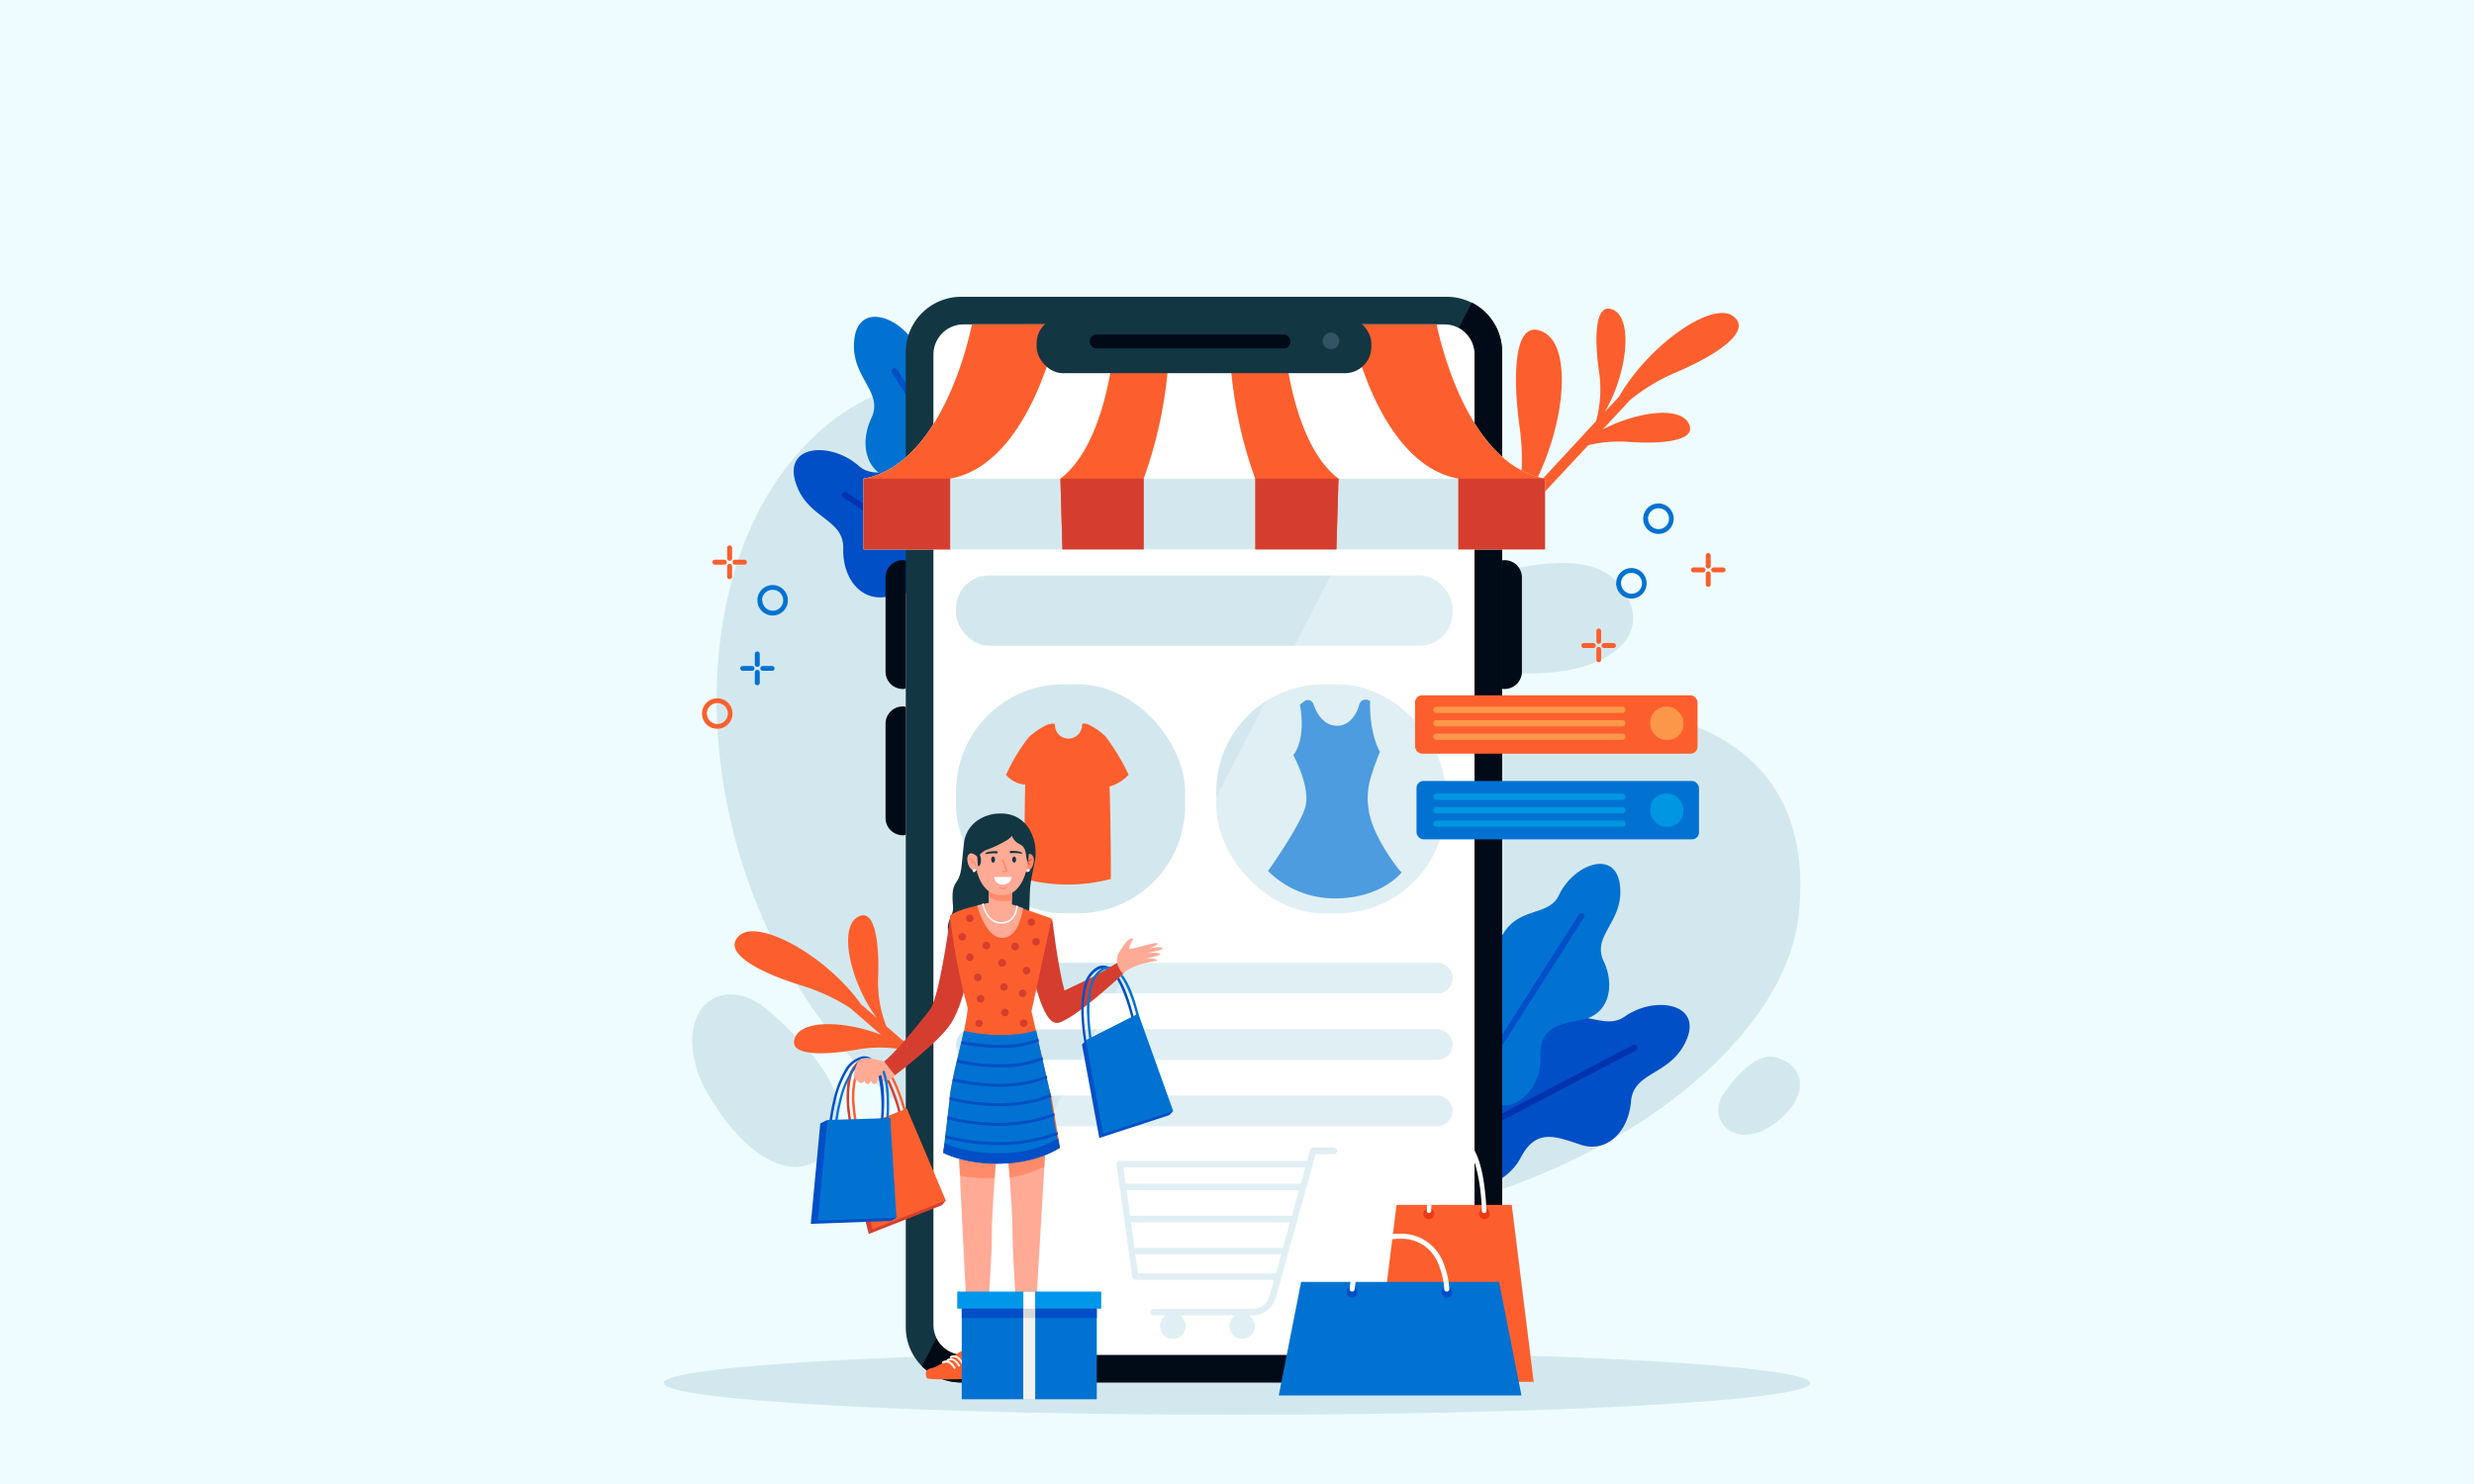 <svg xmlns="http://www.w3.org/2000/svg" viewBox="0 0 500 300"><defs><style>.cls-1{fill:#eefcff;}.cls-2{fill:#d3e8ee;}.cls-3{fill:#004fc7;}.cls-4{fill:#0034ae;}.cls-5{fill:#0172d2;}.cls-6{fill:#fc5f2d;}.cls-7{fill:#133643;}.cls-8{fill:#000b17;}.cls-10,.cls-9{fill:#fff;}.cls-10{opacity:0.3;}.cls-11{fill:#d53e2f;}.cls-12{fill:#335464;}.cls-13{fill:#ffaa95;}.cls-14{fill:#ff8b6b;}.cls-15{fill:#d85c48;}.cls-16{fill:#fc9749;}.cls-17{fill:#0096e2;}.cls-18{fill:#ed3915;}.cls-19{fill:#0097ea;}.cls-20{fill:#f1f1f1;}.cls-21{fill:#d8d8d8;}</style></defs><title>Case study_icons</title><g id="Layer_21" data-name="Layer 21"><rect class="cls-1" width="500" height="300"/><path class="cls-2" d="M365.86,279.6C365.86,283.14,314,286,250,286s-115.86-2.88-115.86-6.42S186,273.17,250,273.17,365.86,276.05,365.86,279.6Z"/><path class="cls-2" d="M237.08,108.94c-9.17-33.26-50.48-44-74.16-19.12l-1,1.09C128,127.81,144,218.74,214.83,241.78s144.53-19,148.67-56.66S335,135.68,284.24,146.2C255.58,152.14,242.79,129.64,237.08,108.94Z"/><path class="cls-2" d="M299,116.83c-9.17,2.83-10.62,11.51-2.55,16.4a22.55,22.55,0,0,0,11.3,2.9c19,.49,27.71-9.09,18.79-18.71C321,111.49,308.1,114,299,116.83Z"/><path class="cls-2" d="M155.12,204.16c-7.31-6.23-15.41-2.8-15.22,6.64a22.56,22.56,0,0,0,3.61,11.09c9.75,16.31,22.51,18.53,25.85,5.84C171.42,219.9,162.36,210.34,155.12,204.16Z"/><path class="cls-2" d="M348.47,220.91c-2.69,3.8-.59,8.31,4,8.48a9.07,9.07,0,0,0,5.26-1.64c7.52-4.84,8-11.72,1.57-13.91C355.38,212.49,351.14,217.15,348.47,220.91Z"/><path class="cls-2" d="M206.07,65c-3.44-.67-5.88,2.17-4.56,5.39a6.89,6.89,0,0,0,2.76,3.1c5.65,3.64,10.51,1.81,10-3.26C214,67.11,209.48,65.65,206.07,65Z"/><path class="cls-3" d="M160.74,97.36c2.26,7.59,9.84,7.36,9.68,13.52s3.71,10.85,9,9.72,9.18-2.26,11.61,3.87,10.18,9.2,13.25,4.36c.76-1.2,1.59-2.51,2.39-3.79l.66-1,.15-.24A12,12,0,0,0,204.91,108a7.44,7.44,0,0,0-6.89-1.61c-8.23,2.43-5.26-5.85-10.17-9.36-5.65-4-10.49.54-14.36-2.9C168.1,89.35,158.48,89.76,160.74,97.36Z"/><path class="cls-4" d="M170.56,100.64,206.71,125l.66-1L171.25,99.62a.62.62,0,1,0-.69,1Z"/><path class="cls-3" d="M340.87,210.15c-3.12,7.38-10.72,6.29-11.24,12.51s-4.95,10.49-10.18,8.75-9-3.3-12.1,2.6-11.26,8.1-13.8,2.89c-.64-1.3-1.32-2.7-2-4.08L291,231.7l-.12-.26a12.08,12.08,0,0,1,4.39-15.54,7.51,7.51,0,0,1,7.1-.84c8,3.35,5.95-5.3,11.27-8.27,6.13-3.43,10.48,1.71,14.76-1.31C334.37,201.27,344,202.77,340.87,210.15Z"/><path class="cls-4" d="M330.64,212.35l-39.08,20.47L291,231.7l39-20.45a.62.62,0,0,1,.58,1.1Z"/><path class="cls-5" d="M327.39,178.93c.9,7.43-5.76,10.07-3.3,15.35s.86,10.8-4.17,11.82-8.81,1.5-8.6,7.72-5.36,11.8-9.84,8.76l-3.5-2.39-1-.65-.22-.15a11.29,11.29,0,0,1-3.66-14.63,7,7,0,0,1,5.36-4c8-1,2.36-7.06,5.29-11.93,3.37-5.62,9.28-3.49,11.34-7.92C318,174.76,326.49,171.5,327.39,178.93Z"/><path class="cls-3" d="M320.12,185.47,298,220.19l-1-.65,22.12-34.7a.58.58,0,0,1,.8-.18A.59.59,0,0,1,320.12,185.47Z"/><path class="cls-5" d="M172.67,68.52c-.94,7.75,6,10.51,3.44,16s-.9,11.25,4.36,12.32,9.18,1.56,9,8.06,5.59,12.3,10.26,9.13l3.65-2.49,1-.68.23-.16a11.78,11.78,0,0,0,3.82-15.26,7.29,7.29,0,0,0-5.59-4.15c-8.39-1-2.46-7.36-5.52-12.45-3.52-5.86-9.68-3.63-11.83-8.26C182.47,64.17,173.61,60.77,172.67,68.52Z"/><path class="cls-3" d="M180.25,75.34l23.1,36.22,1-.68L181.28,74.69a.6.6,0,0,0-.84-.19A.61.61,0,0,0,180.25,75.34Z"/><path class="cls-6" d="M338.19,75.51c8.68-3.62,16.23-8.64,12-11.65s-17,5.88-23,16.35l-2.87,3.08c4.46-7.55,5.77-18.48,1.91-20.55s-4.05,5.29-3.12,12a24.23,24.23,0,0,1-.55,10.41L309.06,99.73c7-12,9.08-29.23,3-32.52s-6.42,8.39-4.95,19.1c1.12,8.08,0,13.65-.84,16.45l-2.71,2.9,1.3,1.64L321,90a26.82,26.82,0,0,1,8.36-.65c6.79.46,14.11-.26,11.79-4-2-3.19-10.33-2.1-17.22,1.45l5.58-6A38.87,38.87,0,0,1,338.19,75.51Z"/><path class="cls-6" d="M162.65,199.43c-9-2.68-17.05-6.89-13.2-10.32S167,193.17,174,203l3.18,2.76c-5.23-7-7.67-17.77-4.05-20.24s4.58,4.83,4.36,11.64a24.33,24.33,0,0,0,1.64,10.29l15,13.05c-8.24-11.19-12.08-28.12-6.35-32s7.26,7.67,6.92,18.46c-.26,8.16,1.42,13.59,2.56,16.28l3,2.6c-.37.59-.74,1.18-1.12,1.76L181.28,212a26.66,26.66,0,0,0-8.38.23c-6.71,1.17-14.06,1.21-12.13-2.69,1.67-3.39,10-3.17,17.27-.36l-6.18-5.37A39.28,39.28,0,0,0,162.65,199.43Z"/><path class="cls-7" d="M303.58,71.19v197.1a11.17,11.17,0,0,1-11.18,11.18H194.25a11.18,11.18,0,0,1-11.19-11.18V71.19A11.19,11.19,0,0,1,194.25,60H292.4a11.17,11.17,0,0,1,11.18,11.19Z"/><path class="cls-8" d="M303.58,71.19v197.1a11.17,11.17,0,0,1-11.18,11.18H194.25a11.15,11.15,0,0,1-7.94-3.3l111.16-215A11.18,11.18,0,0,1,303.58,71.19Z"/><path class="cls-8" d="M182.46,113.24h.25a.35.35,0,0,1,.35.35v25.34a.35.35,0,0,1-.35.35h-.25a3.49,3.49,0,0,1-3.49-3.49V116.73A3.49,3.49,0,0,1,182.46,113.24Z"/><path class="cls-8" d="M307,113.24h.25a.35.35,0,0,1,.35.35v25.34a.35.35,0,0,1-.35.35H307a3.49,3.49,0,0,1-3.49-3.49V116.73a3.49,3.49,0,0,1,3.49-3.49Z" transform="translate(611.09 252.52) rotate(-180)"/><path class="cls-8" d="M182.46,142.81h.25a.35.35,0,0,1,.35.35V168.5a.35.35,0,0,1-.35.35h-.25a3.49,3.49,0,0,1-3.49-3.49V146.3A3.49,3.49,0,0,1,182.46,142.81Z"/><path class="cls-9" d="M298,71.67V267.8a6.09,6.09,0,0,1-6.09,6.09H194.73a6.08,6.08,0,0,1-5.46-3.4v0a6,6,0,0,1-.62-2.67V71.67a6.09,6.09,0,0,1,6.09-6.09h97.19a6.08,6.08,0,0,1,2.91.74h0A6.11,6.11,0,0,1,298,71.67Z"/><rect class="cls-2" x="193.21" y="116.33" width="100.36" height="14.21" rx="6.67" ry="6.67"/><path class="cls-2" d="M290.47,200.83H196.31a3.09,3.09,0,0,1-3.1-3.09h0a3.09,3.09,0,0,1,3.1-3.1h94.16a3.1,3.1,0,0,1,3.1,3.1h0A3.09,3.09,0,0,1,290.47,200.83Z"/><path class="cls-2" d="M290.47,214.26H196.31a3.1,3.1,0,0,1-3.1-3.1h0a3.1,3.1,0,0,1,3.1-3.1h94.16a3.1,3.1,0,0,1,3.1,3.1h0A3.1,3.1,0,0,1,290.47,214.26Z"/><path class="cls-2" d="M290.47,227.68H196.31a3.1,3.1,0,0,1-3.1-3.1h0a3.1,3.1,0,0,1,3.1-3.1h94.16a3.1,3.1,0,0,1,3.1,3.1h0A3.1,3.1,0,0,1,290.47,227.68Z"/><path class="cls-2" d="M269.52,232H265.4a.65.65,0,0,0-.63.48l-.6,2.2H226.3a.67.67,0,0,0-.65.75l.61,4.35a.44.44,0,0,0,0,.16.58.58,0,0,0,.09.33l.76,5.51.19,1.31.72,5.18.18,1.31.64,4.59a.65.65,0,0,0,.65.56h28l-.91,3.28a3.57,3.57,0,0,1-3.43,2.61H233.19a.66.66,0,0,0-.67.59.64.64,0,0,0,.64.71h2.49a2.57,2.57,0,1,0,2.77,0h11.25a2.57,2.57,0,1,0,2.77,0h.7a4.88,4.88,0,0,0,4.69-3.56l1.12-4h0l0-.09,1.3-4.67.36-1.31,1.45-5.18.36-1.31,1.49-5.36.19-.66h0l1.18-4.25a.13.13,0,0,0,0-.06l.59-2.14h3.61a.66.66,0,1,0,0-1.31Zm-10.75,22.13h0l0,.08-.89,3.22H230l-.53-3.85h29.43Zm.52-1.86h-30l-.73-5.18h32.14Zm1.81-6.49H228.41l-.72-5.18h34.85Zm1.8-6.49H227.51l-.46-3.3h36.77Z"/><rect class="cls-2" x="245.81" y="138.33" width="46.3" height="46.3" rx="21.72" ry="21.72"/><path class="cls-5" d="M282.84,175.93c-1.34-1.7-5.69-7.53-6.28-12.53a14.64,14.64,0,0,1,.25-5.41,47.31,47.31,0,0,1,2.08-6s-2.15-3.5-2-10.32l-.47-.17a1.3,1.3,0,0,0-1.69.89c-.52,1.94-1.94,4.32-4.47,4.32-2.72,0-4.11-2.37-4.83-4.41a1.18,1.18,0,0,0-1.82-.54l-.9.69c.38,2,1,7.11-1.33,10.22,0,0,3.68,6.64,2.36,10.71s-7.47,12.7-7.47,12.7a19.11,19.11,0,0,0,13.49,5.54c9.45,0,13.5-5.24,13.5-5.24Z"/><rect class="cls-2" x="193.21" y="138.33" width="46.3" height="46.3" rx="21.72" ry="21.72"/><path class="cls-6" d="M224.25,159c.23,7.39.28,16.46.25,18.69a34.32,34.32,0,0,1-17.43,0c0-2.27-.06-11.49.12-18.87v-.22h0a5.21,5.21,0,0,1-2.95-1.11,5.88,5.88,0,0,1-.91-.82,35.7,35.7,0,0,1,4.58-7.63h0a13.91,13.91,0,0,1,3.26-2.29,3.64,3.64,0,0,1,.84-.35,3.37,3.37,0,0,1,.9-.12.3.3,0,0,1,.3.3v0a2.73,2.73,0,0,0,2.84,2.73,2.78,2.78,0,0,0,2.64-2.8h0a.25.25,0,0,1,.25-.25,2.75,2.75,0,0,1,1.36.37,13.18,13.18,0,0,1,3.13,2.25,42.5,42.5,0,0,1,4.67,7.75A8.46,8.46,0,0,1,224.25,159Z"/><path class="cls-10" d="M298,71.67V267.8a6.09,6.09,0,0,1-6.09,6.09H194.73a6.08,6.08,0,0,1-5.46-3.4v0L294.83,66.32h0A6.11,6.11,0,0,1,298,71.67Z"/><path class="cls-9" d="M312.24,96.76v14.29H174.54V96.76h0c16.6-3,21.89-31.18,21.89-31.18h93.91S295.64,93.74,312.24,96.76Z"/><rect class="cls-2" x="174.54" y="96.76" width="137.7" height="14.3"/><path class="cls-6" d="M213.92,65.58s-5.3,28.16-21.9,31.18v14.29H174.54V96.76c16.6-3,21.89-31.18,21.89-31.18Z"/><path class="cls-6" d="M312.24,96.76v14.29H294.75V96.76c-16.6-3-21.89-31.18-21.89-31.18h17.49S295.64,93.74,312.24,96.76Z"/><path class="cls-6" d="M231.11,96.85v14.2H214.72l-.41-14.29c10.42-8,11.24-31.18,11.24-31.18h10.8A88,88,0,0,1,231.11,96.85Z"/><path class="cls-6" d="M270.51,96.76l-.42,14.29H253.71V96.85a87.86,87.86,0,0,1-5.25-31.27h10.8S260.08,88.76,270.51,96.76Z"/><rect class="cls-11" x="174.54" y="96.76" width="17.48" height="14.3"/><polygon class="cls-11" points="312.24 96.76 312.24 111.05 294.75 111.05 294.75 96.76 312.24 96.76 312.24 96.76"/><path class="cls-11" d="M231.14,96.76l0,.09v14.2H214.72l-.41-14.29Z"/><path class="cls-11" d="M270.51,96.76l-.42,14.29H253.71V96.85l0-.09Z"/><rect class="cls-7" x="209.5" y="64.09" width="67.65" height="11.35" rx="5.32" ry="5.32"/><rect class="cls-8" x="220.24" y="67.63" width="40.55" height="2.79" rx="1.31" ry="1.31"/><path class="cls-12" d="M270.66,68.93A1.67,1.67,0,1,1,269,67.25,1.67,1.67,0,0,1,270.66,68.93Z"/><path class="cls-13" d="M211.47,228.37c-.11,2.19-.25,4.55-.38,7-.82,14.38-1.93,32.12-2.26,39l-2.65.17s-1.55-18.69-1.54-25.12c0-2.67-.25-6.79-.59-11.38-.23-3.13-.5-6.47-.77-9.72Z"/><path class="cls-14" d="M211.47,228.37c-.11,2.19-.27,5-.41,7.45a22.22,22.22,0,0,1-7,2.25c-.23-3.13-.5-6.47-.77-9.72Z"/><path class="cls-6" d="M207.22,273a13.7,13.7,0,0,1,2-.32c.42,0,3.15,3.36,4.1,3.59,1.74.42,1.62,3.16.55,3.25-3.1.25-8.31-1.29-8.31-1.29a25,25,0,0,1-.07-4.62C205.75,272.5,206.35,273.26,207.22,273Z"/><path class="cls-9" d="M209.64,276.08a.21.21,0,0,1-.21-.33,3.27,3.27,0,0,1,1.24-1,1.44,1.44,0,0,1,1.49.25.21.21,0,0,1,0,.3.22.22,0,0,1-.3,0,1,1,0,0,0-1.05-.16,2.89,2.89,0,0,0-1,.87A.18.18,0,0,1,209.64,276.08Z"/><path class="cls-9" d="M209.08,275.41a.21.21,0,0,1-.17,0,.22.22,0,0,1,0-.3,3.27,3.27,0,0,1,1.24-1,1.47,1.47,0,0,1,1.49.25.21.21,0,0,1-.29.31,1.06,1.06,0,0,0-1.05-.15,2.89,2.89,0,0,0-1,.87A.22.22,0,0,1,209.08,275.41Z"/><path class="cls-9" d="M210.44,276.67a.18.18,0,0,1-.16,0,.21.21,0,0,1-.05-.3,3.27,3.27,0,0,1,1.24-1,1.47,1.47,0,0,1,1.49.25.21.21,0,1,1-.29.31,1.06,1.06,0,0,0-1-.15,2.89,2.89,0,0,0-1.05.87A.22.22,0,0,1,210.44,276.67Z"/><path class="cls-13" d="M201.77,228.35c-.26,3.25-.53,6.59-.76,9.73a.13.13,0,0,0,0,.06l0,.44c-.32,4.38-.55,8.3-.55,10.87,0,6.43-1.55,25.12-1.55,25.12l-3.07-.2c-.31-6.4-1.13-22.11-1.8-35.82,0-.16,0-.32,0-.48s0-.27,0-.41c-.16-3.29-.31-6.46-.45-9.33Z"/><path class="cls-14" d="M201.77,228.35c-.26,3.25-.53,6.59-.76,9.73a.13.13,0,0,0,0,.06,29.09,29.09,0,0,1-7-.48c-.16-3.29-.31-6.46-.45-9.33Z"/><path class="cls-6" d="M196.23,273.84s-.71-1-1.28-1-5.11,3.47-6.64,3.73-1.26,1.39-1,2,12.16.05,12.16.05.41-3.53,0-4.62S197.42,274.12,196.23,273.84Z"/><path class="cls-9" d="M193.72,276.25a.22.22,0,0,0,.16,0A.22.22,0,0,0,194,276a3.28,3.28,0,0,0-1.09-1.19,1.47,1.47,0,0,0-1.51,0,.21.21,0,0,0-.05.3.22.22,0,0,0,.3,0,1,1,0,0,1,1.06,0,2.79,2.79,0,0,1,.91,1A.22.22,0,0,0,193.72,276.25Z"/><path class="cls-9" d="M194.37,275.66a.18.18,0,0,0,.16,0,.22.22,0,0,0,.09-.29,3.28,3.28,0,0,0-1.09-1.18,1.48,1.48,0,0,0-1.51,0,.22.22,0,0,0,.25.35,1,1,0,0,1,1.06,0,2.79,2.79,0,0,1,.91,1A.19.19,0,0,0,194.37,275.66Z"/><path class="cls-9" d="M192.84,276.72a.25.25,0,0,0,.17,0,.23.23,0,0,0,.09-.29,3.28,3.28,0,0,0-1.09-1.19,1.45,1.45,0,0,0-1.51,0,.21.21,0,0,0-.05.3.21.21,0,0,0,.29.05,1.07,1.07,0,0,1,1.07,0,2.79,2.79,0,0,1,.91,1A.23.23,0,0,0,192.84,276.72Z"/><path class="cls-7" d="M192.65,189.59c2.2,1.95,4.78,1.07,8.06-.6s1.18,1.62,4.4,2.18,2.84-7.42,3.06-11.4c.14-2.5,1.13-5.64,1.13-6.91h0q0-.32,0-.63c0-3-1.85-8.57-8.42-7.69,0,0-5.45.63-6.08,6l-.43,4.24c-.48,5-2.34,2.41-1.75,8.56C192.85,185.32,190.08,187.3,192.65,189.59Z"/><path class="cls-11" d="M212.64,185.65s1.16,9.87,2.49,14.59c0,0,1.89-.88,4.36-2.07,2.67-1.29,6.52-3.65,6.52-3.65l1,2.34s-10,9.38-13.24,9.92-5.31-11.26-5.31-11.26Z"/><path class="cls-13" d="M225.81,194.79a3.34,3.34,0,0,1,.31-2.19c.59-.89,1.48-2.54,2.53-2.89.87-.29-.42,1.19-.46,2.13a15.59,15.59,0,0,0,2.24-.47,32.91,32.91,0,0,1,3.22-.75.2.2,0,0,1,.18.35,4.63,4.63,0,0,1-1.91.78s2.72-.52,3-.1-3.13,1-3.13,1,2.65-.16,2.72.26c0,.25-2.71.83-2.71.83s2.51.07,1.9.47c-.17.11-5,.66-6.71,2.65A4.4,4.4,0,0,1,225.81,194.79Z"/><path class="cls-3" d="M224.1,195.56l-.41.34a1.94,1.94,0,0,0-1-.1,2.27,2.27,0,0,0-.8.26A4.87,4.87,0,0,0,219.7,199a20.36,20.36,0,0,0-.61,7,40.36,40.36,0,0,0,.57,4.87l-.48,0a37.51,37.51,0,0,1-.56-4.5,23,23,0,0,1,.44-7,5.74,5.74,0,0,1,2.6-3.84,2.61,2.61,0,0,1,2.08-.22A1.78,1.78,0,0,1,224.1,195.56Z"/><path class="cls-3" d="M229.36,206.6l-.47.09c0-.07-1.22-5.5-3.13-8.7a2.83,2.83,0,0,1,.39-.35C228.16,200.87,229.3,206.31,229.36,206.6Z"/><path class="cls-5" d="M224.15,195.63l-.46.27h0a2.75,2.75,0,0,0-.67.25,4,4,0,0,0-1.58,1.57c-1.07,1.83-1.32,4.66-1.26,7.25a41.84,41.84,0,0,0,.65,6.18l-.47.09a39.71,39.71,0,0,1-.65-5.79,17.92,17.92,0,0,1,.89-7.1,4.93,4.93,0,0,1,2.09-2.56.41.41,0,0,1,.11-.07,2.94,2.94,0,0,1,1-.31,4,4,0,0,1,.69,0A2,2,0,0,1,224.15,195.63Z"/><path class="cls-5" d="M230.48,206.69l-.47.09c0-.07-1.28-6.43-3.55-9.43l.35-.33C229.21,200.08,230.43,206.38,230.48,206.69Z"/><polygon class="cls-3" points="237.1 224.59 236.32 225.43 222.17 230.05 218.66 211.13 219.46 210.4 219.71 210.6 229.26 205.76 235.57 223.36 237.1 224.59"/><polygon class="cls-5" points="219.44 210.28 230.05 204.91 237.1 224.59 222.95 229.21 219.44 210.28"/><path class="cls-11" d="M174.11,214.14l-.37.18a5.77,5.77,0,0,0-2.38,4,23.07,23.07,0,0,0,0,7,38.65,38.65,0,0,0,.81,4.47l.48-.09a36,36,0,0,1-.84-4.82,20.48,20.48,0,0,1,.2-7,5.12,5.12,0,0,1,1.67-2.82,1,1,0,0,1,.27-.32l.2-.13Z"/><path class="cls-11" d="M182.05,224.83l-.47.12c0-.07-1.32-5.26-3.4-8.34l.29-.42C180.66,219.31,182,224.55,182.05,224.83Z"/><path class="cls-6" d="M173.3,216a5.72,5.72,0,0,0,0,1.17,16.78,16.78,0,0,0-.51,6.53,39.48,39.48,0,0,0,1,6.14l-.46.12a40.23,40.23,0,0,1-1-5.75,17.76,17.76,0,0,1,.49-7.14A6.92,6.92,0,0,1,173.3,216Z"/><path class="cls-6" d="M183.18,224.86l-.47.12c0-.08-1.57-6.27-4-9.14l.27-.41C181.54,218.35,183.1,224.55,183.18,224.86Z"/><polygon class="cls-11" points="191.15 242.68 190.38 243.63 175.57 249.46 170.63 229.49 171.44 228.66 171.72 228.86 183.28 224.12 189.45 241.47 191.15 242.68"/><polygon class="cls-6" points="171.44 228.66 183.28 224.12 191.15 242.68 176.35 248.5 171.44 228.66"/><path class="cls-11" d="M192.08,185s-2,15.48-4,18.93c0,0-6.14,8-9.4,10.66a4.69,4.69,0,0,0,2.2,2.77s9.08-6.81,11.36-10.56c2.51-4,3.68-10.8,3.75-13.59A44.18,44.18,0,0,0,192.08,185Z"/><path class="cls-13" d="M177.7,217.6c.07,0-.25.21-.19.78,0,.4,2.42.33,3.38-1l-2.2-2.77s-3.18-1-4.5-.56-1.93,3.6-1.3,4.32c0,0,0,.12.35,0a1.12,1.12,0,0,0,.77.58.8.8,0,0,0,.72-.49s.09.6.56.68.7-.68.7-.68.32.76.78.68C177.47,219,177.41,217.44,177.7,217.6Z"/><path class="cls-3" d="M176.2,214a4.78,4.78,0,0,0-2,0,1.17,1.17,0,0,0-.36.2,5.14,5.14,0,0,0-2.5,2.12,20.07,20.07,0,0,0-2.53,6.58,39.53,39.53,0,0,0-.81,4.83l-.47-.08a36.37,36.37,0,0,1,.71-4.48,22.52,22.52,0,0,1,2.36-6.58,5.68,5.68,0,0,1,3.56-3A2.67,2.67,0,0,1,176.2,214Z"/><path class="cls-3" d="M178.5,226.31l-.47-.05a30,30,0,0,0-.47-8.58c.17-.33.39-.38.53-.33C179.13,221,178.53,226,178.5,226.31Z"/><path class="cls-5" d="M173.17,215.11a4.77,4.77,0,0,0-.39,1.1,16.57,16.57,0,0,0-2.65,6,42,42,0,0,0-1.1,6.12l-.47,0a39.76,39.76,0,0,1,1-5.75,18,18,0,0,1,2.82-6.57A6.57,6.57,0,0,1,173.17,215.11Z"/><path class="cls-5" d="M179.56,226.71l-.48-.05c0-.07.6-6.43-.75-9.94a.43.43,0,0,1,.39-.3C180.17,220,179.59,226.39,179.56,226.71Z"/><polygon class="cls-3" points="181.18 246.16 180.13 246.81 163.86 247.41 165.78 227.12 167.22 226.4 167.42 226.68 179.91 226.04 179.98 244.46 181.18 246.16"/><polygon class="cls-5" points="167.22 226.4 179.91 226.04 181.18 246.16 165.29 246.76 167.22 226.4"/><path class="cls-6" d="M212.43,221.33l0,.19c-4.33,2.94-20.53.93-20.53.93,0-.34.06-.69.11-1.06s.11-.83.18-1.27c.2-1.18.46-2.46.76-3.77.09-.41.19-.83.29-1.25.29-1.25.6-2.52.89-3.76q.16-.65.3-1.26c.14-.58.26-1.15.39-1.7.16-.74.3-1.44.42-2.11.08-.45.15-.87.2-1.28s.11-.84.13-1.22c-.26-1-.5-1.88-.72-2.78l-.33-1.36c-.33-1.42-.62-2.78-.88-4-.09-.46-.18-.91-.26-1.35-.28-1.49-.51-2.85-.69-4-.08-.47-.14-.91-.2-1.33s-.12-.87-.17-1.25c-.22-1.68-.29-2.63-.29-2.63l.12-.09a8.73,8.73,0,0,1,2.11-1c.9-.31,1.9-.58,2.78-.79l.39-.09c1.15-.27,2-.43,2-.43,3.92.82,5,.29,5,.29l2,.59.24.09,1.45.51.06,0,2.61.92,1.74.61-.67,3.11-.3,1.36-.89,4.11-.29,1.35-.89,4.09-.29,1.34-.73,3.39.14.64.29,1.26.46,2,.41,1.8.28,1.25.86,3.77.28,1.24.85,3.72Z"/><path class="cls-13" d="M206.78,183.59c-.42,2.45-1.44,5.74-3.92,6-3,.32-4.71-4.25-5.38-6.55l2.35-.54c3.93.83,4.69.33,4.69.33l2,.66Z"/><path class="cls-9" d="M202.39,186.72c-3.13,0-3.88-3.87-3.89-3.91a.15.15,0,1,1,.3-.06c0,.16.74,3.81,3.77,3.65,2.65-.13,2.81-3.07,2.81-3.2a.17.17,0,0,1,.16-.15.16.16,0,0,1,.15.16s-.17,3.35-3.1,3.5Z"/><path class="cls-11" d="M196.77,185.65a.77.77,0,1,1-.77-.77A.77.77,0,0,1,196.77,185.65Z"/><path class="cls-11" d="M195.24,189.38a.78.78,0,0,1-.77.77.77.77,0,0,1-.76-.77.76.76,0,0,1,.76-.76A.77.77,0,0,1,195.24,189.38Z"/><path class="cls-11" d="M200.12,191.15a.77.77,0,1,1-.77-.77A.76.76,0,0,1,200.12,191.15Z"/><path class="cls-11" d="M196.71,193.23a.77.77,0,0,1-.42,1,.78.78,0,0,1-1-.43.77.77,0,0,1,.43-1A.75.75,0,0,1,196.71,193.23Z"/><path class="cls-11" d="M203.34,194.64a.76.76,0,0,1-.76.77.77.77,0,1,1,0-1.53A.76.76,0,0,1,203.34,194.64Z"/><path class="cls-11" d="M208.22,196.22a.77.77,0,0,1-.76.77.78.78,0,0,1-.77-.77.77.77,0,0,1,.77-.76A.76.76,0,0,1,208.22,196.22Z"/><circle class="cls-11" cx="208.44" cy="186.41" r="0.76"/><path class="cls-11" d="M203.65,199.53a.76.76,0,0,1-.76.76.77.77,0,0,1-.77-.76.78.78,0,0,1,.77-.77A.77.77,0,0,1,203.65,199.53Z"/><path class="cls-11" d="M198.94,201.9a.77.77,0,1,1-.76-.76A.76.76,0,0,1,198.94,201.9Z"/><path class="cls-11" d="M198.39,197.58a.77.77,0,1,1-.76-.76A.76.76,0,0,1,198.39,197.58Z"/><path class="cls-11" d="M205.93,191.35a.77.77,0,1,1-.77-.77A.76.76,0,0,1,205.93,191.35Z"/><path class="cls-11" d="M210.16,190.38a.78.78,0,0,1-.77.77.77.77,0,0,1-.76-.77.76.76,0,0,1,.76-.76A.77.77,0,0,1,210.16,190.38Z"/><path class="cls-11" d="M207.46,200.79a.77.77,0,1,1-.77-.76A.76.76,0,0,1,207.46,200.79Z"/><path class="cls-11" d="M207.66,206.85a.76.76,0,0,1-.76.76.77.77,0,1,1,.76-.76Z"/><path class="cls-11" d="M203.77,204.32a.77.77,0,1,1-1.42.57.77.77,0,0,1,1.42-.57Z"/><path class="cls-11" d="M198.56,206.56a.77.77,0,0,1-.42,1,.78.78,0,0,1-1-.43.77.77,0,0,1,1.42-.57Z"/><path class="cls-6" d="M214.23,232c-7,4.35-17.49,3.92-23.59,1.06l.19-1.51.15-1.28.47-3.8.16-1.28.34-2.75,5.25-.23,14.21-.65,1.07,0,.59,3.54.21,1.26.62,3.7.21,1.27Z"/><path class="cls-5" d="M214.23,232c-7,4.36-17.49,3.93-23.59,1.07l.18-1.51.06-.43.1-.85,0-.19.08-.6.37-3,0-.25.07-.6.06-.43.33-2.75s0,0,0-.08l.06-.6c0-.12,0-.25.05-.38.05-.41.11-.83.18-1.27s.18-1,.29-1.57l.12-.59c.11-.53.22-1.06.34-1.61s.2-.83.29-1.25c0-.11.05-.2.07-.31s.09-.39.14-.59c.23-.95.47-1.92.69-2.86,0-.1,0-.19.07-.29l.14-.59.09-.38c.13-.58.27-1.15.39-1.7,2.71.61,8.82,1.62,14.6-.09l.37,1.62,0,.19.09.41.19.84.52,2.31.14.6.2.85.28,1.25.23,1,.14.6.48,2.09.24,1.06,0,.18,0,.2,0,.22.53,3.23v.08l.1.53.12.73.41,2.49.1.6.11.61v.09l.2,1.18Z"/><path class="cls-3" d="M210,210.51a20.38,20.38,0,0,1-7.87,1.34,41.77,41.77,0,0,1-7.85-.8l.14-.59c3,.57,10.41,1.64,15.45-.55l0,.19Z"/><path class="cls-3" d="M210.82,214.26a23,23,0,0,1-8.78,1.53,40.67,40.67,0,0,1-8.69-1c.05-.19.09-.39.14-.59,3.11.68,11.14,2,17.19-.54Z"/><path class="cls-3" d="M211.67,218a25.87,25.87,0,0,1-9.67,1.69,42.34,42.34,0,0,1-9.47-1.14l.12-.59c3.23.78,11.82,2.36,18.88-.56Z"/><path class="cls-3" d="M212.52,221.75a28.65,28.65,0,0,1-10.6,1.87,42,42,0,0,1-10-1.25l.06-.6c3.5.88,12.46,2.59,20.38-.62l0,.18,0,.2Z"/><path class="cls-3" d="M213.16,225.59a31.89,31.89,0,0,1-11.33,2,42.1,42.1,0,0,1-10.35-1.33l.07-.6c3.85,1,12.91,2.69,21.5-.65v.08Z"/><path class="cls-3" d="M213.79,229.41a34.37,34.37,0,0,1-12,2.08,42.81,42.81,0,0,1-10.74-1.4l.08-.6c4.15,1.1,13.37,2.79,22.61-.68Z"/><path class="cls-3" d="M214.23,232c-7,4.35-17.49,3.92-23.59,1.06l.19-1.51,0-.43a28.77,28.77,0,0,0,11.55,2,22.28,22.28,0,0,0,11.48-3l.2,1.18Z"/><path class="cls-14" d="M207.07,173.21s.94-1.18,1.64-.2-.29,3.89-2,3.18Z"/><path class="cls-9" d="M207.47,176a.32.32,0,0,0,.63,0,.32.32,0,1,0-.63,0Z"/><path class="cls-15" d="M207.08,175.29a.15.15,0,0,0,.14-.1,2.14,2.14,0,0,1,1.25-1.26.15.15,0,0,0,.09-.18.15.15,0,0,0-.19-.08,2.43,2.43,0,0,0-1.43,1.45.14.14,0,0,0,.1.17Z"/><path class="cls-15" d="M208.07,174.84l.08,0a.14.14,0,0,0,0-.19,1.38,1.38,0,0,0-.54-.42.14.14,0,0,0-.19.07.13.13,0,0,0,.07.18,1,1,0,0,1,.42.32A.13.13,0,0,0,208.07,174.84Z"/><path class="cls-13" d="M199.83,179.29v3.57a7.36,7.36,0,0,0,2.95,1.39c1.29.11,1.74-1.41,1.74-1.41v-3.32Z"/><path class="cls-14" d="M199.83,179.64v1.42c.87,1,2.41,1.31,4.69,1v-2.16Z"/><path class="cls-13" d="M207.63,174.57c0,.34-.09.69-.15,1-.41,2.32-1.87,4.82-3.73,5.24-4,.91-5.65-2.23-6.29-4.54-.07-.26.06-.56,0-.86-.13-.72-.42-1.54-.49-2.35,0-.56-.08-1.11-.1-1.61a3.27,3.27,0,0,1,2-3.21,8.2,8.2,0,0,1,7.27.24,3.3,3.3,0,0,1,1.61,2.79A24.35,24.35,0,0,1,207.63,174.57Z"/><path class="cls-14" d="M202.75,176.36a.15.15,0,0,1-.15-.13.16.16,0,0,1,.13-.18l.53-.08-.73-2a.16.16,0,1,1,.29-.11l.86,2.31-.9.15Z"/><path class="cls-7" d="M206.09,170.67c1.57.71,1.07,2.56,1.6,3.5,0,.06.07.07.1,0a24,24,0,0,0,.16-3.33,3.33,3.33,0,0,0-1.7-2.84,8.91,8.91,0,0,0-7.66-.25,3.33,3.33,0,0,0-2.14,3.27c0,.51.06,1.08.11,1.65.26.15.89.22.92.64.07,1.1.12,1.86.35,1.79.39-.11.63-1.45.19-2.31a3.67,3.67,0,0,1,1.81-1.14,27.43,27.43,0,0,0,3.66-1.79,3.53,3.53,0,0,0,1-.89A3.31,3.31,0,0,0,206.09,170.67Z"/><path class="cls-7" d="M204.57,173.77c0,.35.18.62.4.62s.39-.27.39-.62-.18-.62-.39-.62S204.57,173.43,204.57,173.77Z"/><path class="cls-7" d="M200.32,173.77c0,.35.17.62.39.62s.39-.27.39-.62-.17-.62-.39-.62S200.32,173.43,200.32,173.77Z"/><path class="cls-7" d="M206,172.15a8,8,0,0,0-1.64-.14c-.18,0-.32.14-.3.28h0a.26.26,0,0,0,.29.18,8.28,8.28,0,0,1,2.24.14c0-.08,0-.17-.12-.25A1,1,0,0,0,206,172.15Z"/><path class="cls-7" d="M199.7,172.22a8.24,8.24,0,0,1,1.63-.16c.18,0,.33.14.31.28h0a.24.24,0,0,1-.28.18,8.79,8.79,0,0,0-2.24.17.26.26,0,0,1,.11-.24A1,1,0,0,1,199.7,172.22Z"/><path class="cls-9" d="M204.48,177.29a1.77,1.77,0,0,1-1.79,1.54,1.7,1.7,0,0,1-1.78-1.54Z"/><path class="cls-14" d="M202.71,179.77a1.47,1.47,0,0,0,.71-.21.15.15,0,0,0,.05-.21.16.16,0,0,0-.21,0h0a1.24,1.24,0,0,1-.55.16,1.41,1.41,0,0,1-.59-.16.16.16,0,0,0-.21,0,.15.15,0,0,0,.06.21A1.5,1.5,0,0,0,202.71,179.77Z"/><path class="cls-13" d="M197.44,173.21s-1.09-1.33-1.74-.37.27,3.77,1.85,3.08Z"/><path class="cls-9" d="M196.56,176a.31.31,0,1,0,.31-.32A.31.31,0,0,0,196.56,176Z"/><path class="cls-14" d="M197.2,175.05a.14.14,0,0,1-.13-.1,2,2,0,0,0-1.15-1.22.14.14,0,0,1-.08-.18.13.13,0,0,1,.17-.07,2.27,2.27,0,0,1,1.32,1.4.14.14,0,0,1-.09.17Z"/><path class="cls-14" d="M196.29,174.61a.1.1,0,0,1-.07,0,.13.13,0,0,1,0-.18,1.27,1.27,0,0,1,.5-.41.14.14,0,1,1,.11.25,1,1,0,0,0-.39.3A.11.11,0,0,1,196.29,174.61Z"/><rect class="cls-6" x="285.99" y="140.56" width="57.09" height="11.8" rx="1.42" ry="1.42"/><rect class="cls-16" x="333.52" y="142.87" width="6.7" height="6.7" rx="3.14" ry="3.14"/><rect class="cls-16" x="289.67" y="142.87" width="38.84" height="1.27" rx="0.59" ry="0.59"/><rect class="cls-16" x="289.67" y="145.59" width="38.84" height="1.27" rx="0.59" ry="0.59"/><rect class="cls-16" x="289.67" y="148.3" width="38.84" height="1.27" rx="0.59" ry="0.59"/><rect class="cls-5" x="286.28" y="157.88" width="57.09" height="11.8" rx="1.42" ry="1.42"/><rect class="cls-17" x="333.52" y="160.43" width="6.7" height="6.7" rx="3.14" ry="3.14"/><rect class="cls-17" x="289.67" y="160.43" width="38.84" height="1.27" rx="0.59" ry="0.59"/><rect class="cls-17" x="289.67" y="163.15" width="38.84" height="1.27" rx="0.59" ry="0.59"/><rect class="cls-17" x="289.67" y="165.86" width="38.84" height="1.27" rx="0.59" ry="0.59"/><path class="cls-5" d="M326.63,117.92a3.08,3.08,0,1,1,3.08,3.08A3.08,3.08,0,0,1,326.63,117.92Zm1,0a2.11,2.11,0,1,0,2.11-2.11A2.11,2.11,0,0,0,327.6,117.92Z"/><path class="cls-5" d="M332.09,104.86a3.08,3.08,0,1,1,3.08,3.08A3.08,3.08,0,0,1,332.09,104.86Zm1,0a2.11,2.11,0,1,0,2.11-2.11A2.12,2.12,0,0,0,333.06,104.86Z"/><path class="cls-6" d="M323.11,130.15a.48.48,0,0,0,.48-.48v-2.13a.49.49,0,0,0-.48-.48.48.48,0,0,0-.48.48v2.13A.47.47,0,0,0,323.11,130.15Z"/><path class="cls-6" d="M323.11,133.88a.49.49,0,0,0,.48-.49v-2.12a.48.48,0,0,0-.48-.48.47.47,0,0,0-.48.48v2.12A.48.48,0,0,0,323.11,133.88Z"/><path class="cls-6" d="M320.12,131H322a.48.48,0,1,0,0-1h-1.91a.48.48,0,0,0,0,1Z"/><path class="cls-6" d="M324.18,131h1.91a.48.48,0,1,0,0-1h-1.91a.48.48,0,0,0,0,1Z"/><path class="cls-6" d="M345.25,114.91a.49.49,0,0,0,.49-.48V112.3a.49.49,0,0,0-1,0v2.13A.49.49,0,0,0,345.25,114.91Z"/><path class="cls-6" d="M345.25,118.63a.48.48,0,0,0,.49-.48V116a.49.49,0,0,0-1,0v2.13A.48.48,0,0,0,345.25,118.63Z"/><path class="cls-6" d="M342.27,115.71h1.91a.49.49,0,0,0,0-1h-1.91a.49.49,0,1,0,0,1Z"/><path class="cls-6" d="M346.33,115.71h1.91a.49.49,0,0,0,0-1h-1.91a.49.49,0,0,0,0,1Z"/><path class="cls-5" d="M153.07,121.36a3.08,3.08,0,1,1,3.07,3.07A3.08,3.08,0,0,1,153.07,121.36Zm1,0a2.11,2.11,0,1,0,2.11-2.12A2.12,2.12,0,0,0,154,121.36Z"/><path class="cls-6" d="M141.88,144.25a3.08,3.08,0,1,1,3.08,3.08A3.08,3.08,0,0,1,141.88,144.25Zm1,0a2.11,2.11,0,1,0,2.11-2.11A2.11,2.11,0,0,0,142.85,144.25Z"/><path class="cls-5" d="M153.07,134.81a.49.49,0,0,0,.48-.49V132.2a.49.49,0,1,0-1,0v2.12A.49.49,0,0,0,153.07,134.81Z"/><path class="cls-5" d="M153.07,138.53a.49.49,0,0,0,.48-.48v-2.13a.49.49,0,0,0-1,0v2.13A.49.49,0,0,0,153.07,138.53Z"/><path class="cls-5" d="M150.08,135.6H152a.47.47,0,0,0,.48-.48.48.48,0,0,0-.48-.48h-1.91a.48.48,0,0,0-.48.48A.47.47,0,0,0,150.08,135.6Z"/><path class="cls-5" d="M154.14,135.6h1.91a.48.48,0,0,0,.49-.48.49.49,0,0,0-.49-.48h-1.91a.49.49,0,0,0-.48.48A.48.48,0,0,0,154.14,135.6Z"/><path class="cls-6" d="M147.47,113.36a.49.49,0,0,0,.49-.49v-2.12a.49.49,0,1,0-1,0v2.12A.49.49,0,0,0,147.47,113.36Z"/><path class="cls-6" d="M147.47,117.08a.49.49,0,0,0,.49-.48v-2.13a.49.49,0,0,0-1,0v2.13A.49.49,0,0,0,147.47,117.08Z"/><path class="cls-6" d="M144.49,114.15h1.91a.48.48,0,1,0,0-1h-1.91a.48.48,0,1,0,0,1Z"/><path class="cls-6" d="M148.55,114.15h1.91a.48.48,0,1,0,0-1h-1.91a.48.48,0,1,0,0,1Z"/><polygon class="cls-6" points="309.96 279.35 277.81 279.35 282.24 243.57 305.53 243.57 309.96 279.35"/><path class="cls-18" d="M289.87,245.36a1.1,1.1,0,1,1-1.1-1.09A1.1,1.1,0,0,1,289.87,245.36Z"/><path class="cls-18" d="M301.1,245.36a1.1,1.1,0,1,1-1.1-1.09A1.1,1.1,0,0,1,301.1,245.36Z"/><path class="cls-9" d="M288.8,245.24h0a.47.47,0,0,1-.45-.48,48.44,48.44,0,0,1,.86-7c1.07-5.12,2.85-7.72,5.3-7.72s4.19,2.6,5.17,7.73a49.17,49.17,0,0,1,.73,7,.48.48,0,0,1-.46.48h0a.46.46,0,0,1-.46-.45c-.1-4.24-1.14-13.8-5-13.8s-5.06,9.57-5.24,13.81A.46.46,0,0,1,288.8,245.24Z"/><polygon class="cls-5" points="307.49 282.11 258.44 282.11 262.96 259.15 302.97 259.15 307.49 282.11"/><path class="cls-3" d="M274.37,261.23a1.1,1.1,0,1,1-1.1-1.1A1.1,1.1,0,0,1,274.37,261.23Z"/><path class="cls-3" d="M293.51,261.23a1.1,1.1,0,1,1-1.09-1.1A1.09,1.09,0,0,1,293.51,261.23Z"/><path class="cls-9" d="M273.26,261.1h0a.51.51,0,0,1-.5-.55,17,17,0,0,1,1.35-5.25,9.24,9.24,0,0,1,8.88-5.89,9,9,0,0,1,8.72,5.9,16.9,16.9,0,0,1,1.2,5.25.52.52,0,0,1-.52.54h0a.51.51,0,0,1-.51-.48,15.35,15.35,0,0,0-1.13-4.94,7.88,7.88,0,0,0-7.76-5.25,8.19,8.19,0,0,0-7.95,5.29,16,16,0,0,0-1.26,4.92A.5.5,0,0,1,273.26,261.1Z"/><rect class="cls-5" x="194.37" y="262.14" width="27.29" height="20.73"/><rect class="cls-19" x="193.46" y="261.1" width="29.1" height="3.45"/><rect class="cls-3" x="194.37" y="264.55" width="27.29" height="1.9"/><rect class="cls-9" x="206.82" y="261.1" width="2.39" height="21.78"/><rect class="cls-20" x="206.82" y="266.32" width="2.39" height="16.56"/><rect class="cls-21" x="206.82" y="264.55" width="2.39" height="1.9"/></g></svg>